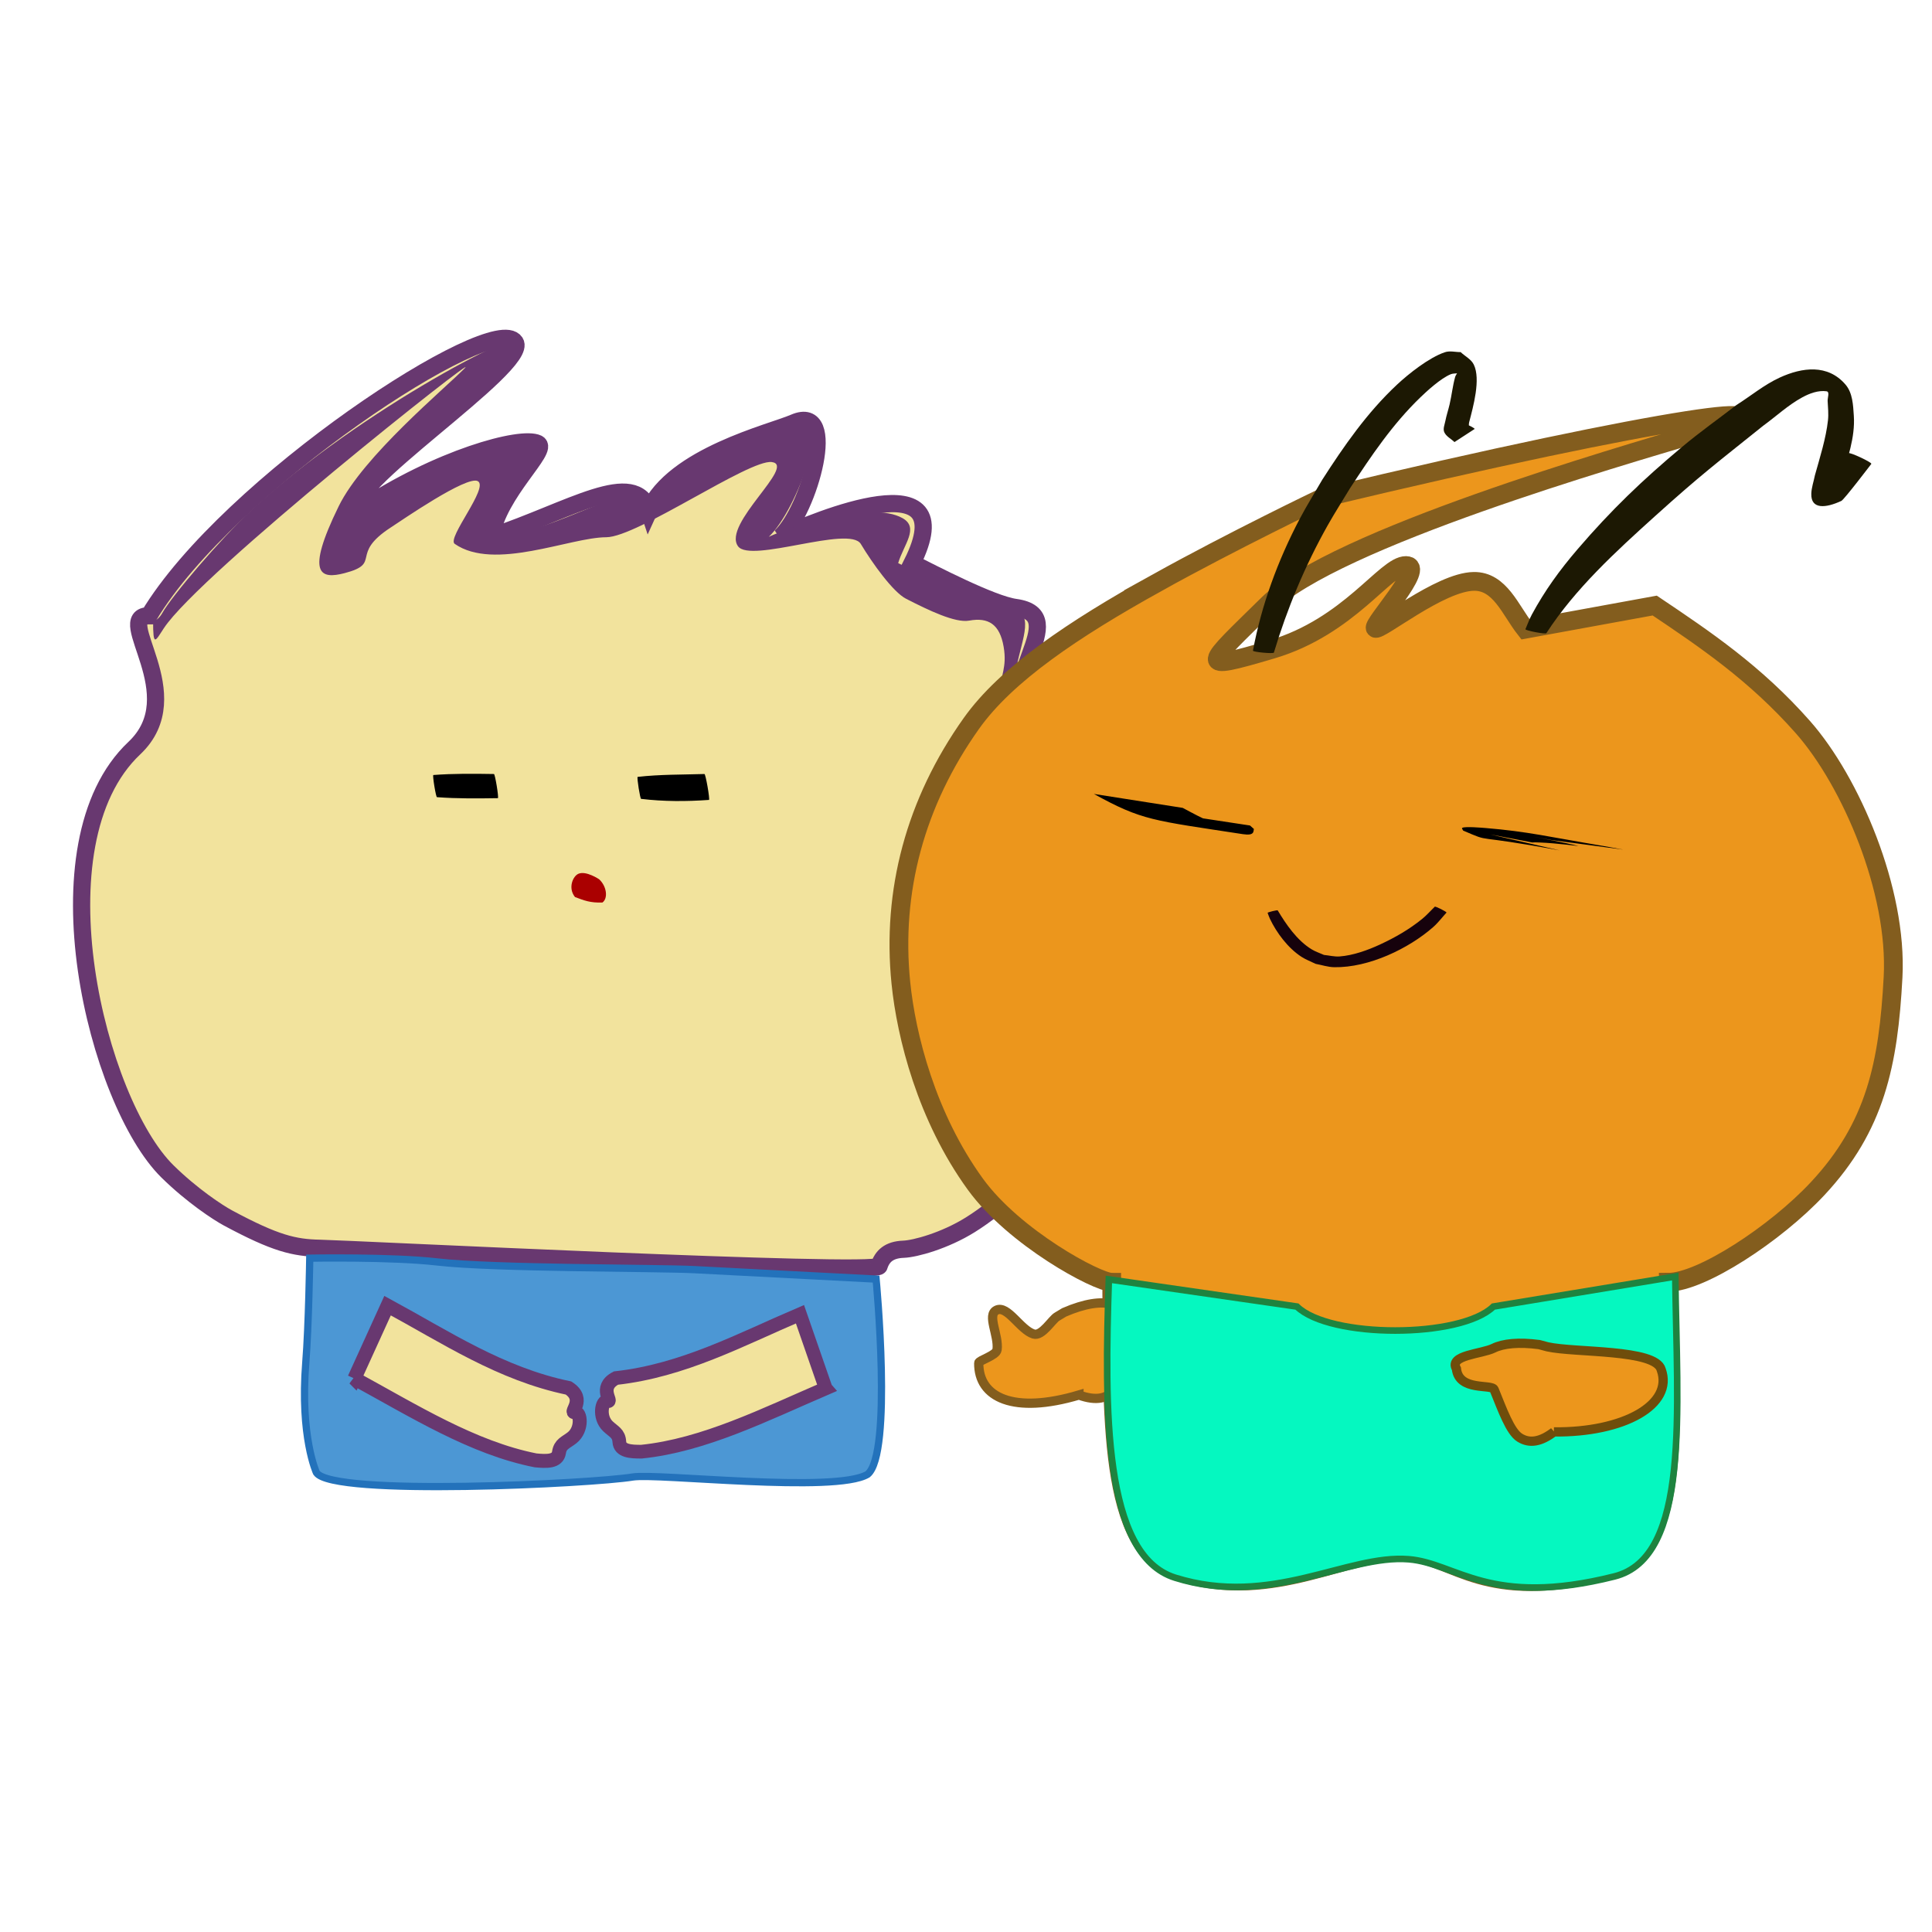 <?xml version="1.0" encoding="UTF-8" standalone="no"?>
<svg
   width="300"
   height="300"
   viewBox="0 0 79.375 79.375"
   version="1.1"
   id="svg877"
   inkscape:version="1.3.2 (091e20e, 2023-11-25, custom)"
   sodipodi:docname="vol4.svg"
   xmlns:inkscape="http://www.inkscape.org/namespaces/inkscape"
   xmlns:sodipodi="http://sodipodi.sourceforge.net/DTD/sodipodi-0.dtd"
   xmlns="http://www.w3.org/2000/svg"
   xmlns:svg="http://www.w3.org/2000/svg"
   xmlns:rdf="http://www.w3.org/1999/02/22-rdf-syntax-ns#"
   xmlns:cc="http://creativecommons.org/ns#"
   xmlns:dc="http://purl.org/dc/elements/1.1/">
  <defs
     id="defs871">
    <inkscape:path-effect
       effect="bspline"
       id="path-effect1288"
       is_visible="true"
       lpeversion="1"
       weight="33.333"
       steps="2"
       helper_size="0"
       apply_no_weight="true"
       apply_with_weight="true"
       only_selected="false"
       uniform="false" />
    <inkscape:path-effect
       effect="bspline"
       id="path-effect1284"
       is_visible="true"
       lpeversion="1"
       weight="33.333"
       steps="2"
       helper_size="0"
       apply_no_weight="true"
       apply_with_weight="true"
       only_selected="false"
       uniform="false" />
    <inkscape:path-effect
       effect="bspline"
       id="path-effect1280"
       is_visible="true"
       lpeversion="1"
       weight="33.333"
       steps="2"
       helper_size="0"
       apply_no_weight="true"
       apply_with_weight="true"
       only_selected="false"
       uniform="false" />
  </defs>
  <sodipodi:namedview
     id="base"
     pagecolor="#ffffff"
     bordercolor="#666666"
     borderopacity="1.0"
     inkscape:pageopacity="0.0"
     inkscape:pageshadow="2"
     inkscape:zoom="1.4"
     inkscape:cx="-90.714286"
     inkscape:cy="16.785714"
     inkscape:document-units="mm"
     inkscape:current-layer="svg877"
     inkscape:document-rotation="0"
     showgrid="true"
     inkscape:window-width="2880"
     inkscape:window-height="1514"
     inkscape:window-x="2869"
     inkscape:window-y="-11"
     inkscape:window-maximized="1"
     inkscape:showpageshadow="0"
     inkscape:pagecheckerboard="0"
     inkscape:deskcolor="#505050">
    <inkscape:grid
       type="xygrid"
       id="grid1440"
       originx="0"
       originy="0"
       spacingy="1"
       spacingx="1"
       units="mm"
       visible="true" />
  </sodipodi:namedview>
  <g
     inkscape:groupmode="layer"
     id="layer7"
     inkscape:label="ff"
     sodipodi:insensitive="true">
    <path
       id="rect1445-3"
       style="display:inline;fill:#f2e39d;fill-opacity:1;fill-rule:evenodd;stroke:#683870;stroke-width:0.707;stroke-miterlimit:4;stroke-dasharray:none;stroke-opacity:1"
       d="M 6.118,25.297 C 9.362,19.891 20.296,12.742 21.166,14.058 c 0.625,0.946 -7.443,6.138 -6.398,6.914 3.244,-2.162 6.636,-3.082 7.324,-2.753 0.503,0.241 -1.624,2.008 -1.917,3.834 3.244,-1.081 5.915,-2.856 6.487,-1.081 1.002,-2.244 5.029,-3.199 5.965,-3.606 1.836,-0.797 0.628,3.587 -0.559,4.687 1.397,-0.644 7.569,-3.244 5.406,1.081 0.827,0.413 3.258,1.686 4.24,1.822 2.439,0.336 -1.006,3.159 0.606,4.996 4.453,5.076 2.904,15.982 0.276,18.129 -0.328,0.268 -1.446,1.437 -2.734,2.24 -1.042,0.65 -2.261,0.986 -2.744,1.003 -0.599,0.022 -0.874,0.289 -1.001,0.692 -0.119,0.377 -21.814,-0.709 -22.971,-0.731 -1.061,-0.02 -1.836,-0.202 -3.776,-1.244 C 8.957,49.82 7.885,49.116 6.88,48.127 3.986,45.278 1.346,34.669 5.519,30.736 7.848,28.541 4.604,25.297 6.118,25.297 Z"
       sodipodi:nodetypes="cscsccsccssssssssssc" />
    <path
       style="fill:#000000;fill-opacity:1;stroke:none;stroke-width:0.173;stroke-linecap:square;stroke-miterlimit:4;stroke-dasharray:none;stroke-opacity:1;paint-order:fill markers stroke"
       id="path927-7"
       d="m 17.952,32.751 c 0.834,0.063 1.668,0.054 2.503,0.041 0.045,-0.018 -0.118,-1.01 -0.163,-0.992 v 0 c -0.83,-0.013 -1.66,-0.023 -2.489,0.041 -0.041,0.017 0.108,0.927 0.15,0.91 z" />
    <path
       style="fill:#000000;fill-opacity:1;stroke:none;stroke-width:0.17;stroke-linecap:square;stroke-miterlimit:4;stroke-dasharray:none;stroke-opacity:1;paint-order:fill markers stroke"
       id="path931-6"
       d="m 26.34,32.821 c 0.929,0.112 1.859,0.109 2.788,0.043 0.046,-0.021 -0.141,-1.085 -0.187,-1.064 v 0 c -0.915,0.028 -1.831,0.014 -2.744,0.118 -0.039,0.016 0.104,0.919 0.143,0.903 z" />
    <path
       style="display:inline;fill:#aa0000;fill-opacity:1;stroke:none;stroke-width:0.218;stroke-linecap:square;stroke-miterlimit:4;stroke-dasharray:none;stroke-opacity:1;paint-order:fill markers stroke"
       id="path929-0-3"
       d="m 23.623,36.854 c 0.382,0.144 0.63,0.244 1.128,0.225 0.234,-0.168 0.182,-0.66 -0.135,-0.954 0,0 -0.533,-0.36 -0.848,-0.228 -0.228,0.092 -0.445,0.584 -0.145,0.957 z"
       sodipodi:nodetypes="ccscc" />
    <path
       id="rect1445-2-0"
       style="display:inline;fill:#4c97d4;fill-opacity:1;fill-rule:evenodd;stroke:#2372bb;stroke-width:0.298;stroke-dasharray:none;stroke-opacity:1"
       d="m 35.994,52.551 c 0,0 0.684,7.181 -0.35,8.021 -1.329,0.793 -8.63,-0.058 -9.649,0.11 -1.636,0.271 -12.346,0.814 -12.994,-0.178 0,0 -0.683,-1.469 -0.437,-4.535 0.119,-1.484 0.162,-4.278 0.162,-4.278 0,0 3.369,-0.061 5.232,0.155 2.361,0.273 9.064,0.238 10.578,0.317 z"
       sodipodi:nodetypes="ccscscssc" />
    <path
       id="rect1445-7-5"
       style="fill:#683870;fill-opacity:1;fill-rule:evenodd;stroke-width:0.214"
       d="m 6.288,25.513 c 0.105,0 0.269,-0.127 0.38,-0.327 0.372,-0.673 2.366,-3.022 3.653,-4.217 4.524,-4.202 11.696,-7.828 10.972,-6.911 -0.141,0.179 -1.153,1.399 -2.56,2.645 -1.945,1.722 -4.401,3.642 -4.154,4.27 0.677,0 2.085,-0.898 3.293,-1.465 1.827,-0.858 3.576,-1.241 3.983,-1.042 0.494,0.241 -1.673,1.763 -1.961,3.588 3.189,0 6.24,-2.856 6.803,-1.081 0.985,-2.244 4.943,-3.199 5.864,-3.606 1.804,-0.797 0.192,3.587 -0.974,4.687 0.891,-0.417 4.202,-1.495 5.492,-0.767 0.7,0.395 0.047,1.088 -0.178,1.848 0.813,0.413 3.571,1.686 4.536,1.822 1.133,0.159 0.566,1.206 0.305,2.542 -0.203,1.036 -0.578,1.632 -0.62,0.813 -0.029,-0.573 0.261,-0.875 0.112,-1.74 -0.159,-0.926 -0.627,-1.218 -1.416,-1.074 -0.569,0.104 -1.662,-0.421 -2.596,-0.9 -0.532,-0.273 -1.384,-1.462 -1.855,-2.248 -0.471,-0.784 -4.527,0.805 -5.045,0.094 -0.66,-0.908 2.421,-3.332 1.385,-3.461 -0.936,-0.116 -5.521,3.086 -6.797,3.089 -1.498,0.004 -4.601,1.403 -6.228,0.273 -0.336,-0.234 1.421,-2.325 0.947,-2.578 -0.45,-0.24 -3.13,1.616 -3.571,1.902 -1.725,1.119 -0.34,1.469 -1.897,1.877 -0.986,0.258 -1.63,0.083 -0.247,-2.744 1.008,-2.061 4.371,-4.847 5.177,-5.671 0.765,-0.781 -10.888,8.436 -12.361,10.681 -0.356,0.543 -0.44,0.782 -0.44,-0.299 z"
       sodipodi:nodetypes="csssscssccscscsssssssssssssssssc" />
    <path
       id="rect859-4-4"
       style="fill:#f2e39d;fill-opacity:1;fill-rule:evenodd;stroke:#683870;stroke-width:0.563;stroke-dasharray:none;stroke-opacity:1"
       d="M 33.922,57.039 32.866,53.994 c -2.444,1.043 -4.786,2.314 -7.56,2.623 -0.753,0.396 -0.109,0.993 -0.345,0.948 -0.24,-0.046 -0.381,0.657 0.017,1.034 0.235,0.223 0.448,0.289 0.467,0.637 0.022,0.384 0.467,0.407 0.91,0.405 2.562,-0.263 5.059,-1.522 7.568,-2.601 z"
       sodipodi:nodetypes="cccssscc" />
    <path
       id="rect859-3"
       style="fill:#f2e39d;fill-opacity:1;fill-rule:evenodd;stroke:#683870;stroke-width:0.574;stroke-dasharray:none;stroke-opacity:1"
       d="m 14.56,56.636 1.363,-2.995 c 2.385,1.292 4.643,2.806 7.434,3.384 0.727,0.473 0.016,1.019 0.26,0.996 0.249,-0.024 0.324,0.704 -0.115,1.049 -0.26,0.204 -0.483,0.251 -0.536,0.603 -0.058,0.388 -0.513,0.369 -0.963,0.325 -2.578,-0.51 -4.996,-2.028 -7.443,-3.362 z"
       sodipodi:nodetypes="cccssscc" />
  </g>
  <path
     id="path1064"
     style="display:inline;fill:#ec961c;fill-opacity:1;stroke:#835d1e;stroke-width:0.771;stroke-linecap:butt;stroke-linejoin:miter;stroke-miterlimit:4;stroke-dasharray:none;stroke-opacity:1"
     d="m 47.509,23.958 c -3.409,1.893 -6.165,3.741 -7.603,5.767 -2.304,3.246 -3.276,6.893 -2.894,10.66 0.221,2.178 1.054,5.501 3.06,8.267 1.603,2.21 5.005,4.03 5.603,4.03 0.035,5.327 -0.195,10.972 2.768,11.9 3.959,1.24 6.89,-1.012 9.436,-0.805 1.964,0.16 3.07,2.045 8.213,0.753 3.131,-0.786 2.52,-6.329 2.453,-11.849 1.345,0 4.396,-1.988 6.13,-3.845 2.377,-2.545 2.91,-5.126 3.1,-8.685 0.191,-3.559 -1.738,-8.05 -3.701,-10.274 -1.963,-2.225 -4.026,-3.611 -6.09,-4.998 l -5.316,0.971 c -0.618,-0.784 -1.04,-1.98 -2.119,-1.964 -1.402,0.021 -3.914,2.09 -4.048,1.924 -0.134,-0.166 2.108,-2.566 1.267,-2.576 -0.841,-0.01 -2.322,2.502 -5.52,3.448 -3.166,0.936 -2.748,0.698 -0.165,-1.844 2.763,-2.72 14.545,-6.106 17.508,-6.994 5.128,-1.537 -0.817,-0.849 -15.303,2.625 0,0 -3.585,1.714 -6.781,3.489 z"
     sodipodi:nodetypes="scsscssscsssccsssssscss" />
  <path
     style="display:inline;fill:#16020c;fill-opacity:1;stroke:none;stroke-width:0.045;stroke-linecap:round;stroke-linejoin:round;stroke-miterlimit:4;stroke-dasharray:none;stroke-opacity:1;paint-order:fill markers stroke"
     id="path3878-9"
     d="m 52.079,37.504 c 0.031,0.082 0.058,0.166 0.096,0.246 0.268,0.563 0.734,1.199 1.301,1.564 0.177,0.114 0.385,0.191 0.578,0.286 0.253,0.046 0.498,0.132 0.76,0.137 1.426,0.025 3.065,-0.767 4.065,-1.646 0.207,-0.182 0.366,-0.398 0.549,-0.597 0.022,-0.03 -0.46,-0.273 -0.482,-0.242 v 0 c -0.176,0.17 -0.334,0.354 -0.527,0.509 -0.525,0.424 -1.088,0.749 -1.719,1.042 -0.495,0.23 -1.103,0.451 -1.663,0.492 -0.217,0.016 -0.428,-0.042 -0.642,-0.062 -0.167,-0.076 -0.348,-0.133 -0.502,-0.227 -0.609,-0.369 -1.061,-1.039 -1.399,-1.603 -0.006,-0.025 -0.422,0.076 -0.415,0.101 z" />
  <path
     style="fill:#000000;fill-opacity:1;stroke:none;stroke-width:0.248;stroke-linecap:square;stroke-miterlimit:4;stroke-dasharray:none;stroke-opacity:1;paint-order:fill markers stroke"
     id="path5056"
     d="m 44.941,32.618 c 1.992,1.098 2.409,1.083 6.124,1.653 0.489,0.075 0.424,-0.124 0.45,-0.214 -0.053,-0.047 -0.107,-0.094 -0.16,-0.142 0,0 -3.675,-0.559 -3.675,-0.559 v 0 c 0.058,0.011 0.115,0.022 0.172,0.033 -0.002,0.097 0.044,0.052 -0.362,0.046 1.013,0.2 2.027,0.399 3.04,0.599 0.24,0.038 -0.451,-0.133 -0.651,-0.212 -0.476,-0.187 -0.898,-0.425 -1.288,-0.631 0,0 -3.651,-0.573 -3.651,-0.573 z" />
  <path
     style="fill:#000000;fill-opacity:1;stroke:none;stroke-width:0.248;stroke-linecap:square;stroke-miterlimit:4;stroke-dasharray:none;stroke-opacity:1;paint-order:fill markers stroke"
     id="path5060"
     d="m 66.678,34.903 c -0.261,-0.047 -0.523,-0.098 -0.784,-0.142 -2.275,-0.383 -3.119,-0.598 -4.859,-0.742 -0.138,-0.011 -0.834,-0.071 -0.951,-0.01 -0.049,0.025 0.019,0.076 0.028,0.115 1.26,0.535 0.189,0.115 3.969,0.814 0,0 -2.862,-0.658 -2.862,-0.658 v 0 c 2.281,0.437 2.899,0.557 1.857,0.355 -0.147,-0.03 -0.199,-0.037 0.193,-0.021 0.707,0.028 1.606,0.153 1.578,0.144 -0.394,-0.123 -3.184,-0.626 -1.098,-0.245 0,0 2.929,0.391 2.929,0.391 z" />
  <path
     id="rect3091-1-7-6"
     style="display:inline;fill:#ec961c;fill-opacity:1;fill-rule:evenodd;stroke:#835d1e;stroke-width:0.381;stroke-miterlimit:4;stroke-dasharray:none;stroke-opacity:1"
     d="m 44.329,57.315 c 1.446,0.51 1.893,-0.387 1.876,-2.713 0.209,-1.07 -0.796,-1.415 -2.481,-0.686 l -0.289,0.174 c -0.213,0.116 -0.622,0.823 -0.968,0.718 -0.545,-0.165 -1.077,-1.198 -1.526,-0.981 -0.408,0.198 0.101,1.033 0.023,1.627 -0.031,0.239 -0.761,0.439 -0.753,0.543 -0.016,1.431 1.439,2.112 4.118,1.316 z"
     sodipodi:nodetypes="ccccssscc" />
  <path
     id="path1064-6"
     style="display:inline;fill:#05f8c0;fill-opacity:1;stroke:#1e833f;stroke-width:0.271;stroke-linecap:butt;stroke-linejoin:miter;stroke-miterlimit:4;stroke-dasharray:none;stroke-opacity:1"
     d="m 45.556,52.563 c -0.177,5.327 -0.242,11.326 2.721,12.255 3.959,1.24 7.055,-0.965 9.602,-0.757 1.964,0.16 3.306,1.998 8.449,0.706 3.131,-0.786 2.567,-6.801 2.5,-12.321 l -7.472,1.233 c -1.345,1.314 -6.727,1.314 -8.072,0 z"
     sodipodi:nodetypes="cssscccc" />
  <path
     style="display:inline;fill:#1c1803;fill-opacity:1;stroke:none;stroke-width:0.09;stroke-linecap:round;stroke-linejoin:round;stroke-miterlimit:4;stroke-dasharray:none;stroke-opacity:1;paint-order:fill markers stroke"
     id="path5963"
     d="m 52.338,26.808 c 0.542,-1.802 1.272,-3.558 2.209,-5.224 0.292,-0.518 0.614,-1.021 0.922,-1.531 0.86,-1.315 1.743,-2.628 2.896,-3.737 0.234,-0.225 0.819,-0.771 1.239,-0.941 0.081,-0.033 0.172,-0.026 0.258,-0.038 -0.026,0.05 -0.063,0.096 -0.078,0.149 -0.103,0.371 -0.141,0.753 -0.228,1.127 -0.053,0.228 -0.13,0.452 -0.174,0.681 -0.029,0.152 -0.106,0.32 -0.046,0.459 0.077,0.178 0.28,0.273 0.42,0.409 0.275,-0.179 0.551,-0.358 0.827,-0.537 0.029,-0.056 -0.784,-0.407 -0.812,-0.351 v 0 c 0.102,0.042 0.204,0.083 0.306,0.125 0.058,0.118 0.036,0.379 0.174,0.355 0.142,-0.025 0.074,-0.269 0.108,-0.404 0.163,-0.631 0.486,-1.77 0.19,-2.373 -0.108,-0.221 -0.36,-0.341 -0.539,-0.511 -0.216,0.002 -0.441,-0.065 -0.648,0.005 -0.649,0.217 -1.49,0.886 -1.965,1.33 -1.229,1.148 -2.181,2.521 -3.073,3.909 -0.308,0.534 -0.637,1.058 -0.924,1.603 -0.903,1.715 -1.574,3.548 -1.923,5.418 -0.009,0.059 0.853,0.138 0.862,0.079 z" />
  <path
     style="display:inline;fill:#1c1803;fill-opacity:1;stroke:none;stroke-width:0.09;stroke-linecap:round;stroke-linejoin:round;stroke-miterlimit:4;stroke-dasharray:none;stroke-opacity:1;paint-order:fill markers stroke"
     id="path5965"
     d="m 63.532,26.012 c 1.183,-1.823 2.845,-3.347 4.478,-4.819 1.903,-1.715 2.477,-2.134 4.425,-3.698 0.537,-0.39 1.024,-0.851 1.612,-1.171 0.297,-0.162 0.658,-0.296 0.995,-0.248 0.141,0.02 0.039,0.263 0.045,0.396 0.013,0.265 0.043,0.531 0.014,0.796 -0.081,0.741 -0.335,1.537 -0.536,2.257 -0.05,0.256 -0.143,0.508 -0.149,0.767 -0.016,0.645 0.596,0.585 1.236,0.287 0.114,-0.053 1.209,-1.494 1.23,-1.52 0.035,-0.063 -0.907,-0.501 -0.942,-0.439 v 0 c -0.195,0.275 -0.392,0.55 -0.586,0.826 -0.139,0.198 -0.423,0.363 -0.413,0.598 0.008,0.205 0.292,0.304 0.456,0.439 0.014,0.012 0.009,-0.035 0.014,-0.053 0.081,-0.245 0.161,-0.49 0.242,-0.735 0.246,-0.849 0.57,-1.716 0.51,-2.612 -0.029,-0.441 -0.048,-0.94 -0.341,-1.282 -0.729,-0.853 -1.784,-0.709 -2.697,-0.291 -0.646,0.296 -1.191,0.755 -1.787,1.132 -0.741,0.571 -1.507,1.114 -2.222,1.712 -1.64,1.371 -2.92,2.6 -4.292,4.198 -0.748,0.871 -1.359,1.715 -1.888,2.695 -0.105,0.194 -0.176,0.402 -0.265,0.603 -0.014,0.057 0.847,0.219 0.861,0.162 z" />
  <path
     id="rect3091-1-7-6-4"
     style="display:inline;fill:#ec961c;fill-opacity:1;fill-rule:evenodd;stroke:#6f4d0b;stroke-width:0.381;stroke-miterlimit:4;stroke-dasharray:none;stroke-opacity:1"
     d="m 63.841,58.829 c -0.548,0.415 -1.001,0.49 -1.406,0.235 -0.389,-0.244 -0.708,-1.136 -1.049,-1.976 -0.097,-0.24 -1.451,0.087 -1.55,-0.855 -0.321,-0.563 1.031,-0.6 1.525,-0.843 0.396,-0.195 1.032,-0.259 1.874,-0.149 l 0.342,0.092 c 1.133,0.253 4.445,0.085 4.673,0.939 0.518,1.433 -1.528,2.587 -4.409,2.557 z"
     sodipodi:nodetypes="csscsccccc"
     inkscape:transform-center-x="2.1570638"
     inkscape:transform-center-y="1.3410925" />
</svg>
